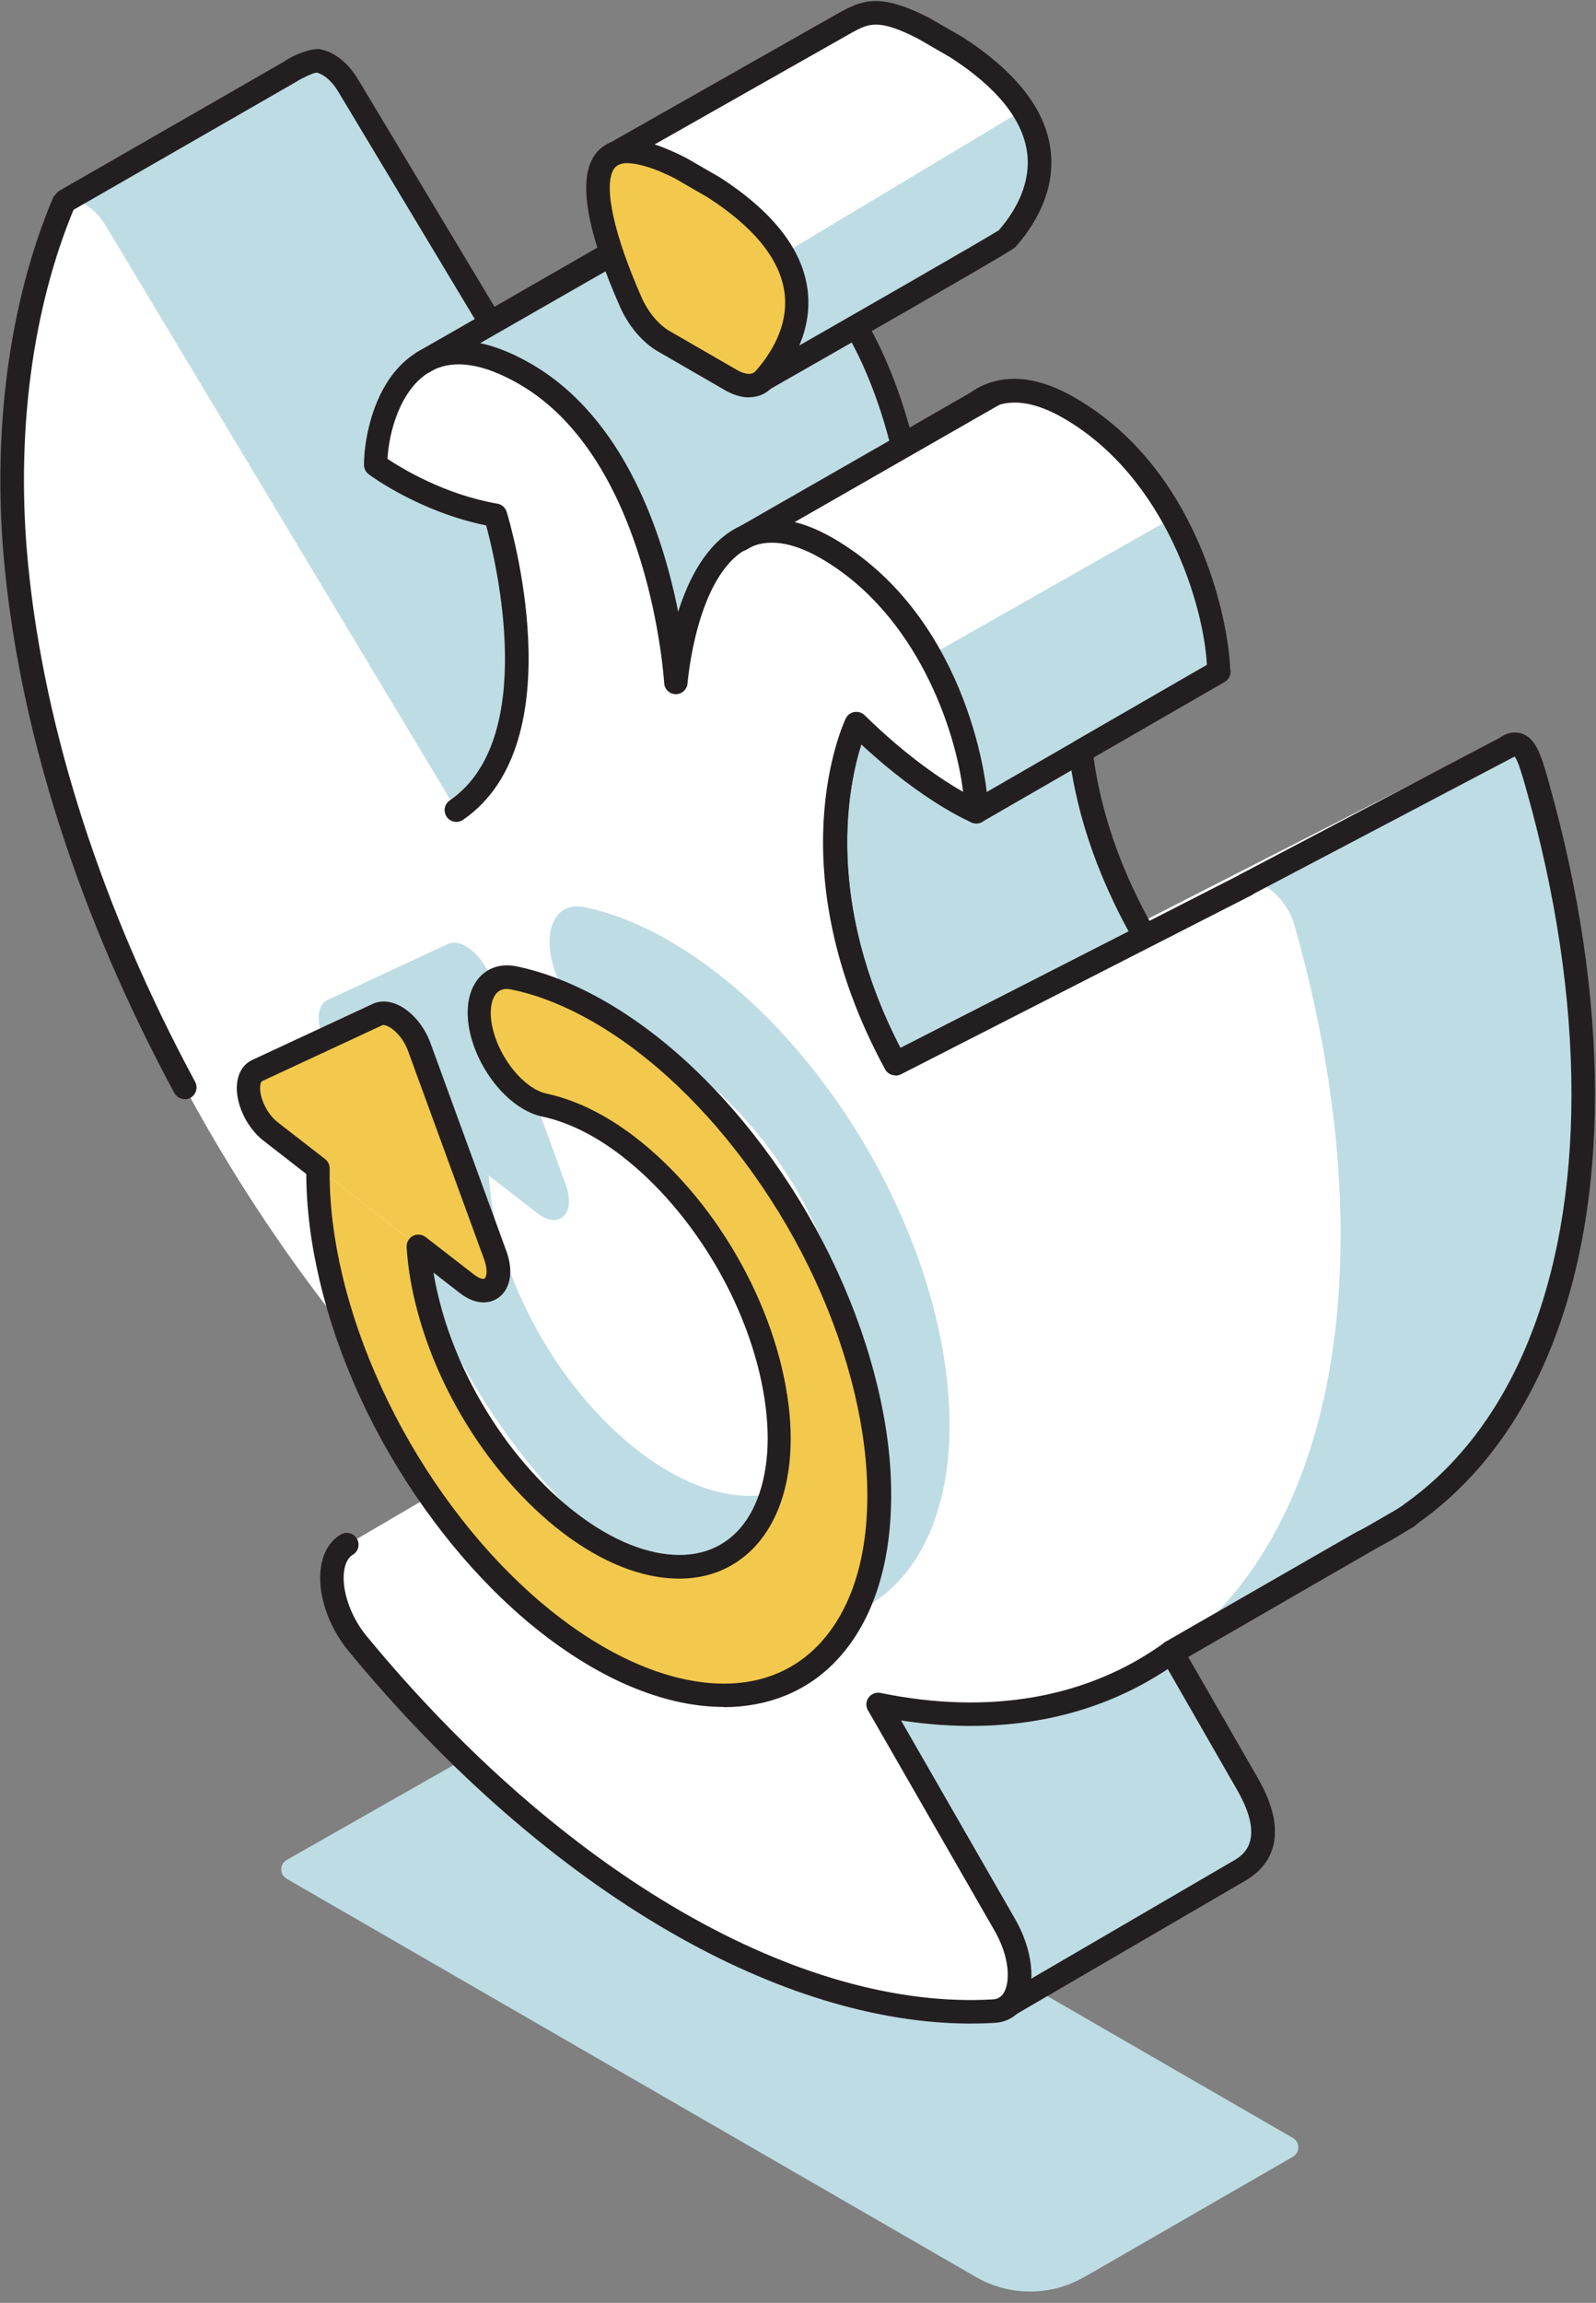 <?xml version="1.0" encoding="UTF-8"?> <svg xmlns="http://www.w3.org/2000/svg" width="104" height="150" viewBox="0 0 104 150" fill="none"><rect x="0" y="0" width="104" height="150" fill="#808080" stroke="none"/><path d="M70.651 148.324L84.248 140.484C84.723 140.216 84.723 139.534 84.248 139.259L39.429 113.373C37.262 112.117 34.582 112.11 32.408 113.35L18.68 121.152C18.206 121.42 18.206 122.101 18.68 122.377L63.592 148.316C65.774 149.579 68.469 149.579 70.651 148.316V148.324Z" fill="#BEDCE3"></path><path d="M58.814 29.032C57.635 24.323 55.162 18.198 50.025 15.227C47.475 13.75 45.538 13.581 44.091 14.125L44.045 14.087L43.67 14.309C43.502 14.393 43.333 14.492 43.18 14.6L32.04 21.146L22.7 5.588C22.156 4.685 21.444 4.134 20.809 3.996L20.793 3.958L20.747 3.98C20.219 3.889 18.91 4.67 18.902 4.693L4.286 13.091L18.183 54.933L24.82 55.645C30.195 67.313 37.836 78.277 46.656 86.668L38.418 91.491C36.879 92.395 37.216 95.626 39.122 97.938C41.679 101.039 44.39 103.933 47.223 106.574L47.192 109.131L66.126 130.117L80.826 121.841C82.518 121.512 82.763 118.801 81.293 116.244L76.339 107.616L88.758 100.48C89.83 99.982 90.848 99.393 91.813 98.727L91.912 98.673C98.91 93.758 103.174 84.348 103.174 71.302C103.174 64.809 102.11 58.003 100.189 51.204C99.676 49.397 98.045 47.981 97.026 48.502L74.173 60.17C71.899 55.982 70.842 52.177 70.444 48.946L79.433 43.762C79.433 40.623 77.312 30.992 69.694 26.597C67.496 25.326 65.781 25.234 64.449 25.816C64.181 25.931 63.929 26.084 63.684 26.253L58.83 29.047L58.814 29.032Z" fill="white"></path><path d="M81.201 121.703L66.21 129.941C66.677 128.854 66.463 127.07 65.483 125.363L57.237 111.015L73.116 101.873L81.377 116.206C82.931 118.885 82.579 121.711 80.673 121.856L81.209 121.711L81.201 121.703Z" fill="#BEDCE3"></path><path d="M45.653 43.693L29.743 52.766L6.89 14.707C6.124 13.436 5.014 12.846 4.294 13.153L20.158 4.049C20.87 3.743 21.988 4.317 22.776 5.634L45.653 43.693Z" fill="#BEDCE3"></path><path d="M71.929 38.081L55.798 47.139C55.798 47.139 51.372 56.449 58.34 69.288L74.571 61.004L74.165 60.223C67.175 47.376 71.623 38.051 71.623 38.051L71.922 38.081H71.929Z" fill="#BEDCE3"></path><path d="M58.347 70.046C58.072 70.046 57.811 69.901 57.673 69.648C50.599 56.609 54.925 47.2 55.109 46.802C55.178 46.656 55.285 46.542 55.422 46.465L70.911 37.775L70.934 37.721C71.072 37.431 71.393 37.255 71.707 37.293L72.006 37.323C72.335 37.362 72.603 37.607 72.672 37.936C72.741 38.258 72.588 38.594 72.297 38.755L72.128 38.855C71.386 40.861 68.997 49.129 74.839 59.863L75.252 60.66C75.344 60.843 75.367 61.05 75.298 61.249C75.237 61.441 75.099 61.601 74.915 61.693L58.684 69.977C58.569 70.031 58.454 70.062 58.34 70.062L58.347 70.046ZM56.403 47.675C55.844 49.076 53.011 57.314 58.669 68.262L73.545 60.667L73.491 60.568C68.339 51.089 69.227 43.517 70.176 39.942L56.403 47.675Z" fill="#231F20"></path><path d="M44.045 44.451C44.045 44.451 43.218 29.56 34.215 24.354C31.213 22.623 29.07 22.685 27.569 23.588L42.966 15.197L42.782 14.99C44.29 13.658 46.625 13.245 50.101 15.243C59.136 20.464 59.917 35.363 59.917 35.363L44.045 44.451Z" fill="#BEDCE3"></path><path d="M89.746 99.982L76.339 107.615C83.184 102.662 87.341 93.306 87.341 80.428C87.341 73.936 86.277 67.129 84.356 60.331C83.843 58.524 82.212 57.107 81.193 57.628L98.282 48.639L98.297 48.609C99.117 49.022 99.959 50.033 100.288 51.189C102.195 57.965 103.251 64.817 103.251 71.309C103.251 85.68 98.076 95.656 89.753 100.028L89.73 99.99L89.746 99.982Z" fill="#BEDCE3"></path><path d="M79.417 43.747L63.607 52.866C63.607 49.727 61.486 40.095 53.868 35.7C51.456 34.307 49.627 34.337 48.241 35.111L64.434 25.801L64.449 25.839C65.789 25.25 67.512 25.326 69.724 26.605C77.35 30.984 79.471 40.585 79.471 43.762L79.417 43.747Z" fill="white"></path><path d="M57.237 111.015L65.483 125.363C67.022 128.042 66.685 130.883 64.771 130.998C58.615 131.365 51.556 129.512 44.045 125.179C36.535 120.845 29.476 114.537 23.32 107.064C21.413 104.752 21.077 101.521 22.616 100.618L30.854 95.794C15.105 80.826 3.115 57.643 1.071 36.895C0.152 27.6 1.186 19.814 3.727 13.765C4.24 12.548 5.871 13.023 6.89 14.722L29.743 52.781C36.718 47.989 32.285 33.572 32.285 33.572C27.852 32.806 24.476 30.295 24.476 30.295C24.476 27.156 26.597 19.974 34.215 24.369C43.226 29.568 44.045 44.467 44.045 44.467C44.045 44.467 45.071 30.64 53.876 35.723C61.494 40.118 63.615 49.749 63.615 52.889C63.615 52.889 60.238 51.503 55.813 47.154C55.813 47.154 51.388 56.464 58.355 69.304L81.209 57.635C82.227 57.115 83.865 58.531 84.371 60.338C86.293 67.144 87.357 73.951 87.357 80.436C87.357 102.899 74.709 114.621 57.245 111.03L57.237 111.015Z" fill="white"></path><path d="M63.607 52.873L79.417 43.755L79.471 43.77C79.471 41.871 78.705 37.691 76.477 33.694L60.568 42.721C62.834 46.756 63.615 50.982 63.615 52.873H63.607Z" fill="#BEDCE3"></path><path d="M27.569 24.361C27.301 24.361 27.049 24.224 26.903 23.979C26.696 23.611 26.819 23.144 27.186 22.93L43.709 13.467C44.076 13.26 44.543 13.382 44.757 13.75C44.964 14.117 44.842 14.584 44.474 14.799L27.952 24.262C27.829 24.331 27.699 24.361 27.569 24.361Z" fill="#231F20"></path><path d="M63.607 53.639C63.339 53.639 63.086 53.501 62.941 53.256C62.727 52.889 62.857 52.422 63.224 52.207L79.034 43.089C79.402 42.874 79.869 43.004 80.083 43.372C80.298 43.739 80.168 44.206 79.8 44.421L63.99 53.539C63.867 53.608 63.737 53.639 63.607 53.639Z" fill="#231F20"></path><path d="M70.429 49.704C70.161 49.704 69.908 49.566 69.763 49.321C69.548 48.953 69.678 48.486 70.046 48.272L78.644 43.311C78.46 39.567 76.025 31.122 69.303 27.24C67.519 26.207 65.981 25.962 64.748 26.497C64.549 26.582 64.342 26.704 64.12 26.857L59.205 29.69C58.998 29.813 58.745 29.828 58.523 29.728C58.301 29.637 58.141 29.445 58.079 29.208C56.954 24.698 54.573 18.726 49.65 15.886C47.544 14.669 45.76 14.316 44.367 14.837C44.313 14.86 44.267 14.868 44.214 14.875L44.068 14.96C43.885 15.051 43.747 15.136 43.617 15.22L32.362 21.689C32.002 21.896 31.535 21.781 31.321 21.421L22.041 5.971C21.567 5.175 21.008 4.807 20.64 4.731C20.418 4.731 19.652 5.106 19.354 5.297C19.331 5.313 19.308 5.328 19.277 5.343L4.662 13.742C4.294 13.949 3.827 13.826 3.613 13.459C3.398 13.091 3.528 12.624 3.896 12.41L18.512 4.011C19.117 3.567 20.319 3.115 20.87 3.207L20.962 3.23C21.842 3.422 22.715 4.134 23.335 5.175L32.224 19.982L42.774 13.918C42.912 13.826 43.104 13.712 43.303 13.612L43.632 13.413C43.762 13.336 43.892 13.298 44.045 13.306C45.837 12.739 47.965 13.153 50.377 14.546C55.407 17.456 57.98 23.198 59.274 27.853L63.263 25.556C63.515 25.372 63.806 25.204 64.105 25.081C65.812 24.338 67.81 24.614 70.038 25.9C78.437 30.754 80.16 41.197 80.16 43.732C80.16 44.007 80.014 44.26 79.777 44.398L70.789 49.581C70.666 49.65 70.536 49.681 70.406 49.681L70.429 49.704Z" fill="#231F20"></path><path d="M65.659 131.442C65.399 131.442 65.138 131.304 64.993 131.059C64.778 130.691 64.901 130.224 65.268 130.01L80.436 121.167C80.948 120.861 82.518 119.919 80.627 116.612L75.673 107.983C75.459 107.615 75.589 107.148 75.957 106.934L88.375 99.798C89.454 99.293 90.442 98.727 91.376 98.076L91.407 98.053C91.407 98.053 91.445 98.022 91.46 98.007C98.512 93.061 102.401 83.567 102.401 71.271C102.401 65.016 101.406 58.325 99.446 51.38C99.216 50.576 98.925 49.528 98.688 49.267C98.68 49.267 98.665 49.275 98.65 49.282C98.275 49.474 97.815 49.328 97.616 48.946C97.425 48.57 97.57 48.111 97.953 47.912C98.527 47.613 98.994 47.698 99.278 47.828C100.15 48.211 100.472 49.351 100.916 50.929C102.922 58.034 103.933 64.871 103.933 71.264C103.933 84.011 99.852 93.918 92.448 99.178C92.402 99.224 92.349 99.263 92.287 99.301L92.188 99.354C91.238 100.013 90.174 100.633 89.079 101.138L77.388 107.86L81.967 115.823C84.264 119.827 82.495 121.695 81.232 122.453L66.057 131.296C65.934 131.365 65.804 131.403 65.674 131.403L65.659 131.442Z" fill="#231F20"></path><path d="M48.241 35.915C47.973 35.915 47.72 35.777 47.575 35.532C47.368 35.164 47.491 34.697 47.858 34.483L64.38 25.02C64.748 24.813 65.215 24.936 65.429 25.303C65.636 25.671 65.513 26.138 65.146 26.352L48.624 35.815C48.501 35.884 48.371 35.915 48.241 35.915Z" fill="#231F20"></path><path d="M63.263 131.809C57.191 131.809 50.454 129.765 43.655 125.837C36.336 121.611 29.093 115.287 22.715 107.547C21.329 105.87 20.633 103.673 20.931 101.965C21.092 101.046 21.536 100.35 22.21 99.952C22.577 99.737 23.044 99.86 23.259 100.227C23.473 100.595 23.351 101.062 22.983 101.276C22.638 101.483 22.493 101.912 22.439 102.233C22.217 103.481 22.814 105.273 23.894 106.574C30.157 114.177 37.254 120.378 44.413 124.513C51.526 128.624 58.539 130.6 64.71 130.232C65.039 130.217 65.268 130.064 65.437 129.757C65.827 129.038 65.797 127.476 64.801 125.745L56.556 111.398C56.403 111.137 56.425 110.808 56.602 110.571C56.778 110.333 57.076 110.211 57.375 110.272C64.495 111.735 70.888 110.601 75.872 107.003C76.217 106.758 76.692 106.835 76.944 107.171C77.189 107.516 77.113 107.991 76.776 108.243C71.822 111.819 65.613 113.128 58.715 112.064L66.141 124.988C67.274 126.963 67.535 129.13 66.792 130.492C66.371 131.266 65.674 131.717 64.809 131.763C64.296 131.794 63.783 131.809 63.255 131.809H63.263ZM12.034 71.593C11.759 71.593 11.499 71.447 11.361 71.195C5.213 59.802 1.385 47.966 0.305 36.964C-0.552 28.312 0.558 19.783 3.429 12.946C3.59 12.556 4.041 12.372 4.432 12.533C4.822 12.693 5.006 13.145 4.845 13.536C2.074 20.143 1.002 28.412 1.836 36.81C2.901 47.614 6.66 59.251 12.716 70.467C12.915 70.843 12.777 71.302 12.41 71.509C12.295 71.57 12.172 71.6 12.05 71.6L12.034 71.593ZM58.347 70.046C58.072 70.046 57.811 69.901 57.673 69.648C50.599 56.61 54.925 47.2 55.109 46.802C55.216 46.58 55.422 46.419 55.667 46.381C55.913 46.335 56.157 46.411 56.341 46.587C59.097 49.29 61.44 50.829 62.757 51.579C62.282 47.529 59.733 39.98 53.486 36.366C51.587 35.272 49.979 35.057 48.693 35.739C45.37 37.492 44.811 44.436 44.803 44.505C44.773 44.903 44.443 45.217 44.038 45.217C43.632 45.217 43.303 44.895 43.28 44.497C43.272 44.352 42.369 29.951 33.832 25.02C31.443 23.642 29.483 23.366 28.021 24.216C26.122 25.311 25.349 28.067 25.249 29.889C26.168 30.502 28.978 32.217 32.408 32.806C32.691 32.852 32.928 33.059 33.013 33.335C33.204 33.947 37.522 48.349 30.172 53.402C29.828 53.639 29.345 53.555 29.108 53.203C28.871 52.85 28.955 52.376 29.307 52.138C35.087 48.165 32.331 36.627 31.68 34.223C27.362 33.35 24.162 30.999 24.024 30.892C23.833 30.747 23.718 30.517 23.718 30.28C23.718 28.435 24.461 24.507 27.263 22.891C29.238 21.751 31.703 22.026 34.605 23.695C40.738 27.233 43.211 34.896 44.191 39.85C44.864 37.722 46.021 35.432 47.988 34.391C49.772 33.449 51.885 33.671 54.266 35.042C62.673 39.896 64.388 50.339 64.388 52.873C64.388 53.126 64.258 53.363 64.051 53.509C63.844 53.654 63.569 53.677 63.331 53.578C63.201 53.524 60.192 52.261 56.127 48.494C55.285 51.143 53.715 58.661 58.676 68.262L80.864 56.939C81.247 56.747 81.699 56.901 81.898 57.276C82.089 57.651 81.944 58.11 81.561 58.309L58.707 69.977C58.592 70.031 58.477 70.062 58.362 70.062L58.347 70.046Z" fill="#231F20"></path><path d="M81.201 58.378C80.925 58.378 80.657 58.233 80.52 57.972C80.321 57.597 80.466 57.138 80.841 56.939L97.93 47.95C98.305 47.751 98.764 47.897 98.964 48.272C99.163 48.647 99.017 49.106 98.642 49.306L81.553 58.294C81.438 58.355 81.316 58.386 81.201 58.386V58.378Z" fill="#231F20"></path><path d="M76.171 108.534C75.903 108.534 75.65 108.396 75.505 108.151C75.29 107.784 75.421 107.317 75.788 107.102L91.323 98.137C91.69 97.923 92.157 98.053 92.371 98.42C92.586 98.788 92.456 99.255 92.088 99.469L76.554 108.435C76.431 108.504 76.301 108.534 76.171 108.534Z" fill="#231F20"></path><path d="M62.344 3.085L60.185 1.837C57.337 0.382 55.851 0.489 55.2 1.416L40.477 9.891C41.32 9.753 42.575 10.044 44.374 10.963L46.534 12.211C54.825 17.555 51.564 22.738 49.795 24.698L64.924 15.97C65.184 15.917 65.421 15.786 65.605 15.58C67.366 13.62 70.628 8.444 62.344 3.092V3.085Z" fill="white"></path><path d="M49.795 24.691L64.924 15.963C65.184 15.909 65.422 15.779 65.605 15.572C66.915 14.125 69.035 10.902 66.685 7.158L51.035 16.544C53.126 20.174 51.066 23.274 49.795 24.691Z" fill="#BEDCE3"></path><path d="M49.795 25.456C49.527 25.456 49.267 25.318 49.129 25.073C48.922 24.706 49.045 24.239 49.412 24.032C55.315 20.663 64.204 15.564 65.085 14.998C65.927 14.041 67.221 12.173 66.93 9.937C66.639 7.778 64.954 5.688 61.923 3.735L59.802 2.51C57.237 1.201 56.609 1.538 55.56 2.097L40.386 10.695C40.018 10.902 39.551 10.772 39.344 10.404C39.138 10.037 39.268 9.57 39.635 9.363L54.825 0.75C56.318 -0.047 57.444 -0.414 60.537 1.155L62.727 2.419C66.187 4.654 68.109 7.104 68.453 9.723C68.836 12.624 67.19 14.944 66.18 16.077C66.072 16.192 65.912 16.376 50.178 25.349C50.056 25.418 49.925 25.449 49.803 25.449L49.795 25.456Z" fill="#231F20"></path><path d="M43.264 22.225L45.462 23.496L47.651 24.759C48.509 25.25 49.313 25.234 49.803 24.691C51.158 23.182 53.409 19.76 50.584 15.832C49.742 14.661 48.448 13.436 46.541 12.211L44.382 10.963C42.828 10.174 41.679 9.845 40.853 9.853C37.262 9.914 39.689 16.43 41.113 19.676C41.595 20.778 42.407 21.735 43.264 22.225Z" fill="#F2C94C"></path><path d="M48.815 25.885C48.325 25.885 47.789 25.732 47.261 25.426L42.874 22.891C41.871 22.317 40.952 21.23 40.401 19.982C38.311 15.243 37.706 12.004 38.602 10.343C38.962 9.677 39.566 9.256 40.34 9.125C40.485 9.102 40.646 9.087 40.814 9.087C41.794 9.064 43.104 9.462 44.704 10.281L46.893 11.545C50.354 13.773 52.276 16.23 52.62 18.849C53.003 21.751 51.357 24.07 50.346 25.196C49.941 25.648 49.405 25.877 48.8 25.877L48.815 25.885ZM43.639 21.567L48.027 24.101C48.226 24.216 48.884 24.553 49.221 24.185C50.063 23.251 51.426 21.345 51.12 19.056C50.829 16.896 49.144 14.806 46.112 12.854L43.992 11.629C42.338 10.787 41.366 10.634 40.86 10.626C40.768 10.626 40.684 10.634 40.608 10.649C40.294 10.703 40.095 10.833 39.957 11.085C39.337 12.234 40.026 15.335 41.81 19.377C42.223 20.319 42.928 21.161 43.647 21.575L43.639 21.567Z" fill="#231F20"></path><path d="M43.654 61.303C41.809 60.239 39.934 59.473 38.088 59.09C36.373 58.723 35.424 60.292 35.96 62.574C36.396 64.419 37.675 66.18 39.053 66.976C39.382 67.168 39.712 67.298 40.041 67.367C41.243 67.619 42.445 68.109 43.624 68.791C46.105 70.223 48.516 72.535 50.492 75.314C52.467 78.093 54.013 81.324 54.802 84.67C55.177 86.262 55.353 87.748 55.353 89.103C55.346 91.959 54.534 94.263 53.11 95.725C51.678 97.173 49.634 97.777 47.13 97.249C45.928 97.004 44.726 96.507 43.547 95.825C41.067 94.393 38.655 92.081 36.68 89.31C34.704 86.523 33.158 83.292 32.369 79.946C32.086 78.759 31.918 77.626 31.849 76.57L25.302 71.493C25.302 71.578 25.302 71.662 25.302 71.754C25.302 73.875 25.57 76.194 26.152 78.652C27.377 83.812 29.789 88.896 32.859 93.199C35.922 97.509 39.65 101.085 43.524 103.328C45.37 104.392 47.245 105.15 49.09 105.541C52.972 106.36 56.172 105.411 58.393 103.16C60.613 100.901 61.869 97.341 61.876 92.877C61.876 90.757 61.608 88.437 61.027 85.987C59.802 80.819 57.39 75.743 54.32 71.432C51.257 67.122 47.529 63.546 43.654 61.311" fill="#BEDCE3"></path><path d="M30.363 61.64C29.95 61.403 29.529 61.326 29.184 61.487L21.352 65.131C20.265 65.636 20.785 67.995 22.225 69.105L25.31 71.501L31.856 76.577L35.018 79.027C35.125 79.112 35.225 79.18 35.332 79.234C36.603 79.969 37.499 78.889 36.863 77.159L31.91 63.592C31.588 62.719 30.983 62 30.371 61.648" fill="#BEDCE3"></path><path d="M39.061 65.889C37.216 64.825 35.34 64.067 33.495 63.676C31.78 63.316 30.83 64.878 31.366 67.168C31.803 69.013 33.081 70.766 34.459 71.562C34.789 71.754 35.125 71.891 35.455 71.96C36.649 72.213 37.851 72.703 39.038 73.384C41.518 74.816 43.93 77.128 45.905 79.9C47.888 82.687 49.42 85.918 50.216 89.263C50.591 90.856 50.767 92.341 50.767 93.697C50.76 96.552 49.956 98.857 48.524 100.311C47.092 101.766 45.056 102.371 42.544 101.843C41.342 101.59 40.148 101.108 38.961 100.426C36.473 98.987 34.069 96.682 32.094 93.903C30.118 91.116 28.579 87.901 27.791 84.547C27.508 83.353 27.339 82.227 27.27 81.171L20.716 76.087C20.716 76.171 20.716 76.255 20.716 76.347C20.716 78.468 20.984 80.788 21.566 83.238C22.791 88.406 25.203 93.482 28.273 97.793C31.343 102.103 35.064 105.679 38.946 107.922C40.791 108.986 42.667 109.752 44.504 110.134C48.386 110.954 51.594 110.012 53.807 107.761C56.027 105.502 57.275 101.935 57.29 97.479C57.29 95.358 57.022 93.046 56.44 90.58C55.223 85.412 52.804 80.336 49.741 76.034C46.671 71.723 42.95 68.14 39.068 65.904" fill="#F2C94C"></path><path d="M25.762 66.226C25.348 65.989 24.927 65.912 24.59 66.073L16.758 69.717C15.678 70.222 16.192 72.581 17.631 73.691L20.716 76.087L27.27 81.171L30.424 83.621C30.532 83.697 30.631 83.766 30.731 83.828C32.009 84.563 32.905 83.483 32.27 81.753L27.308 68.186C26.987 67.313 26.382 66.593 25.77 66.234" fill="#F2C94C"></path><path d="M47.146 111.184C46.242 111.184 45.308 111.084 44.351 110.885C42.46 110.487 40.508 109.714 38.563 108.588C34.613 106.307 30.846 102.724 27.653 98.237C24.399 93.666 22.041 88.544 20.831 83.422C20.257 81.003 19.966 78.668 19.959 76.47L17.172 74.303C16.046 73.431 15.304 71.815 15.449 70.552C15.533 69.832 15.886 69.296 16.452 69.036L24.284 65.392C24.836 65.131 25.509 65.2 26.168 65.575C26.972 66.042 27.676 66.923 28.044 67.926L32.997 81.493C33.449 82.725 33.288 83.859 32.584 84.448C31.994 84.946 31.167 84.961 30.363 84.494C30.233 84.417 30.103 84.333 29.965 84.226L28.25 82.894C28.327 83.376 28.426 83.874 28.549 84.379C29.292 87.518 30.746 90.665 32.737 93.475C34.659 96.185 37.017 98.421 39.359 99.776C40.508 100.442 41.633 100.886 42.713 101.116C44.872 101.567 46.694 101.116 47.996 99.799C49.297 98.482 50.017 96.323 50.025 93.712C50.025 92.395 49.849 90.956 49.496 89.455C48.754 86.324 47.307 83.177 45.308 80.367C43.379 77.657 41.029 75.414 38.678 74.058C37.545 73.408 36.412 72.956 35.325 72.726C34.927 72.642 34.513 72.481 34.107 72.244C32.515 71.325 31.121 69.358 30.647 67.352C30.272 65.775 30.517 64.404 31.305 63.592C31.902 62.98 32.745 62.75 33.679 62.949C35.554 63.34 37.499 64.113 39.467 65.246C43.41 67.52 47.184 71.103 50.377 75.59C53.631 80.16 55.989 85.29 57.206 90.412C57.796 92.893 58.087 95.266 58.071 97.479C58.056 102.103 56.778 105.847 54.373 108.297C52.505 110.204 50.009 111.191 47.169 111.199L47.146 111.184ZM24.989 66.762C24.989 66.762 24.935 66.762 24.92 66.777L17.08 70.422C17.011 70.452 16.965 70.598 16.957 70.728C16.881 71.386 17.325 72.497 18.098 73.102L21.184 75.498C21.375 75.643 21.482 75.873 21.482 76.118V76.363C21.474 78.469 21.75 80.727 22.309 83.07C23.457 87.932 25.793 93 28.886 97.349C31.948 101.659 35.554 105.089 39.314 107.264C41.12 108.305 42.92 109.025 44.658 109.392C48.164 110.127 51.135 109.377 53.256 107.225C55.376 105.066 56.51 101.698 56.517 97.479C56.525 95.389 56.249 93.13 55.69 90.772C54.519 85.834 52.245 80.895 49.106 76.486C46.036 72.175 42.43 68.745 38.678 66.578C36.856 65.529 35.064 64.81 33.342 64.458C32.928 64.366 32.599 64.442 32.377 64.672C31.971 65.093 31.864 65.989 32.109 67.007C32.484 68.6 33.61 70.215 34.842 70.927C35.11 71.08 35.363 71.18 35.608 71.233C36.856 71.501 38.142 72.007 39.413 72.742C41.947 74.204 44.474 76.6 46.526 79.487C48.631 82.457 50.163 85.788 50.951 89.111C51.334 90.734 51.525 92.288 51.525 93.727C51.518 96.775 50.66 99.248 49.06 100.878C47.376 102.578 45.071 103.183 42.376 102.624C41.136 102.364 39.857 101.858 38.571 101.108C36.037 99.646 33.51 97.249 31.466 94.371C29.353 91.4 27.822 88.069 27.033 84.739C26.742 83.529 26.566 82.35 26.497 81.232C26.482 80.934 26.635 80.65 26.903 80.505C27.171 80.367 27.492 80.39 27.73 80.574L30.884 83.016C30.961 83.078 31.037 83.124 31.106 83.169C31.343 83.307 31.52 83.33 31.581 83.277C31.688 83.185 31.818 82.764 31.543 82.021L26.589 68.454C26.352 67.796 25.877 67.191 25.387 66.908C25.218 66.808 25.073 66.77 24.989 66.77V66.762Z" fill="#231F20"></path></svg> 